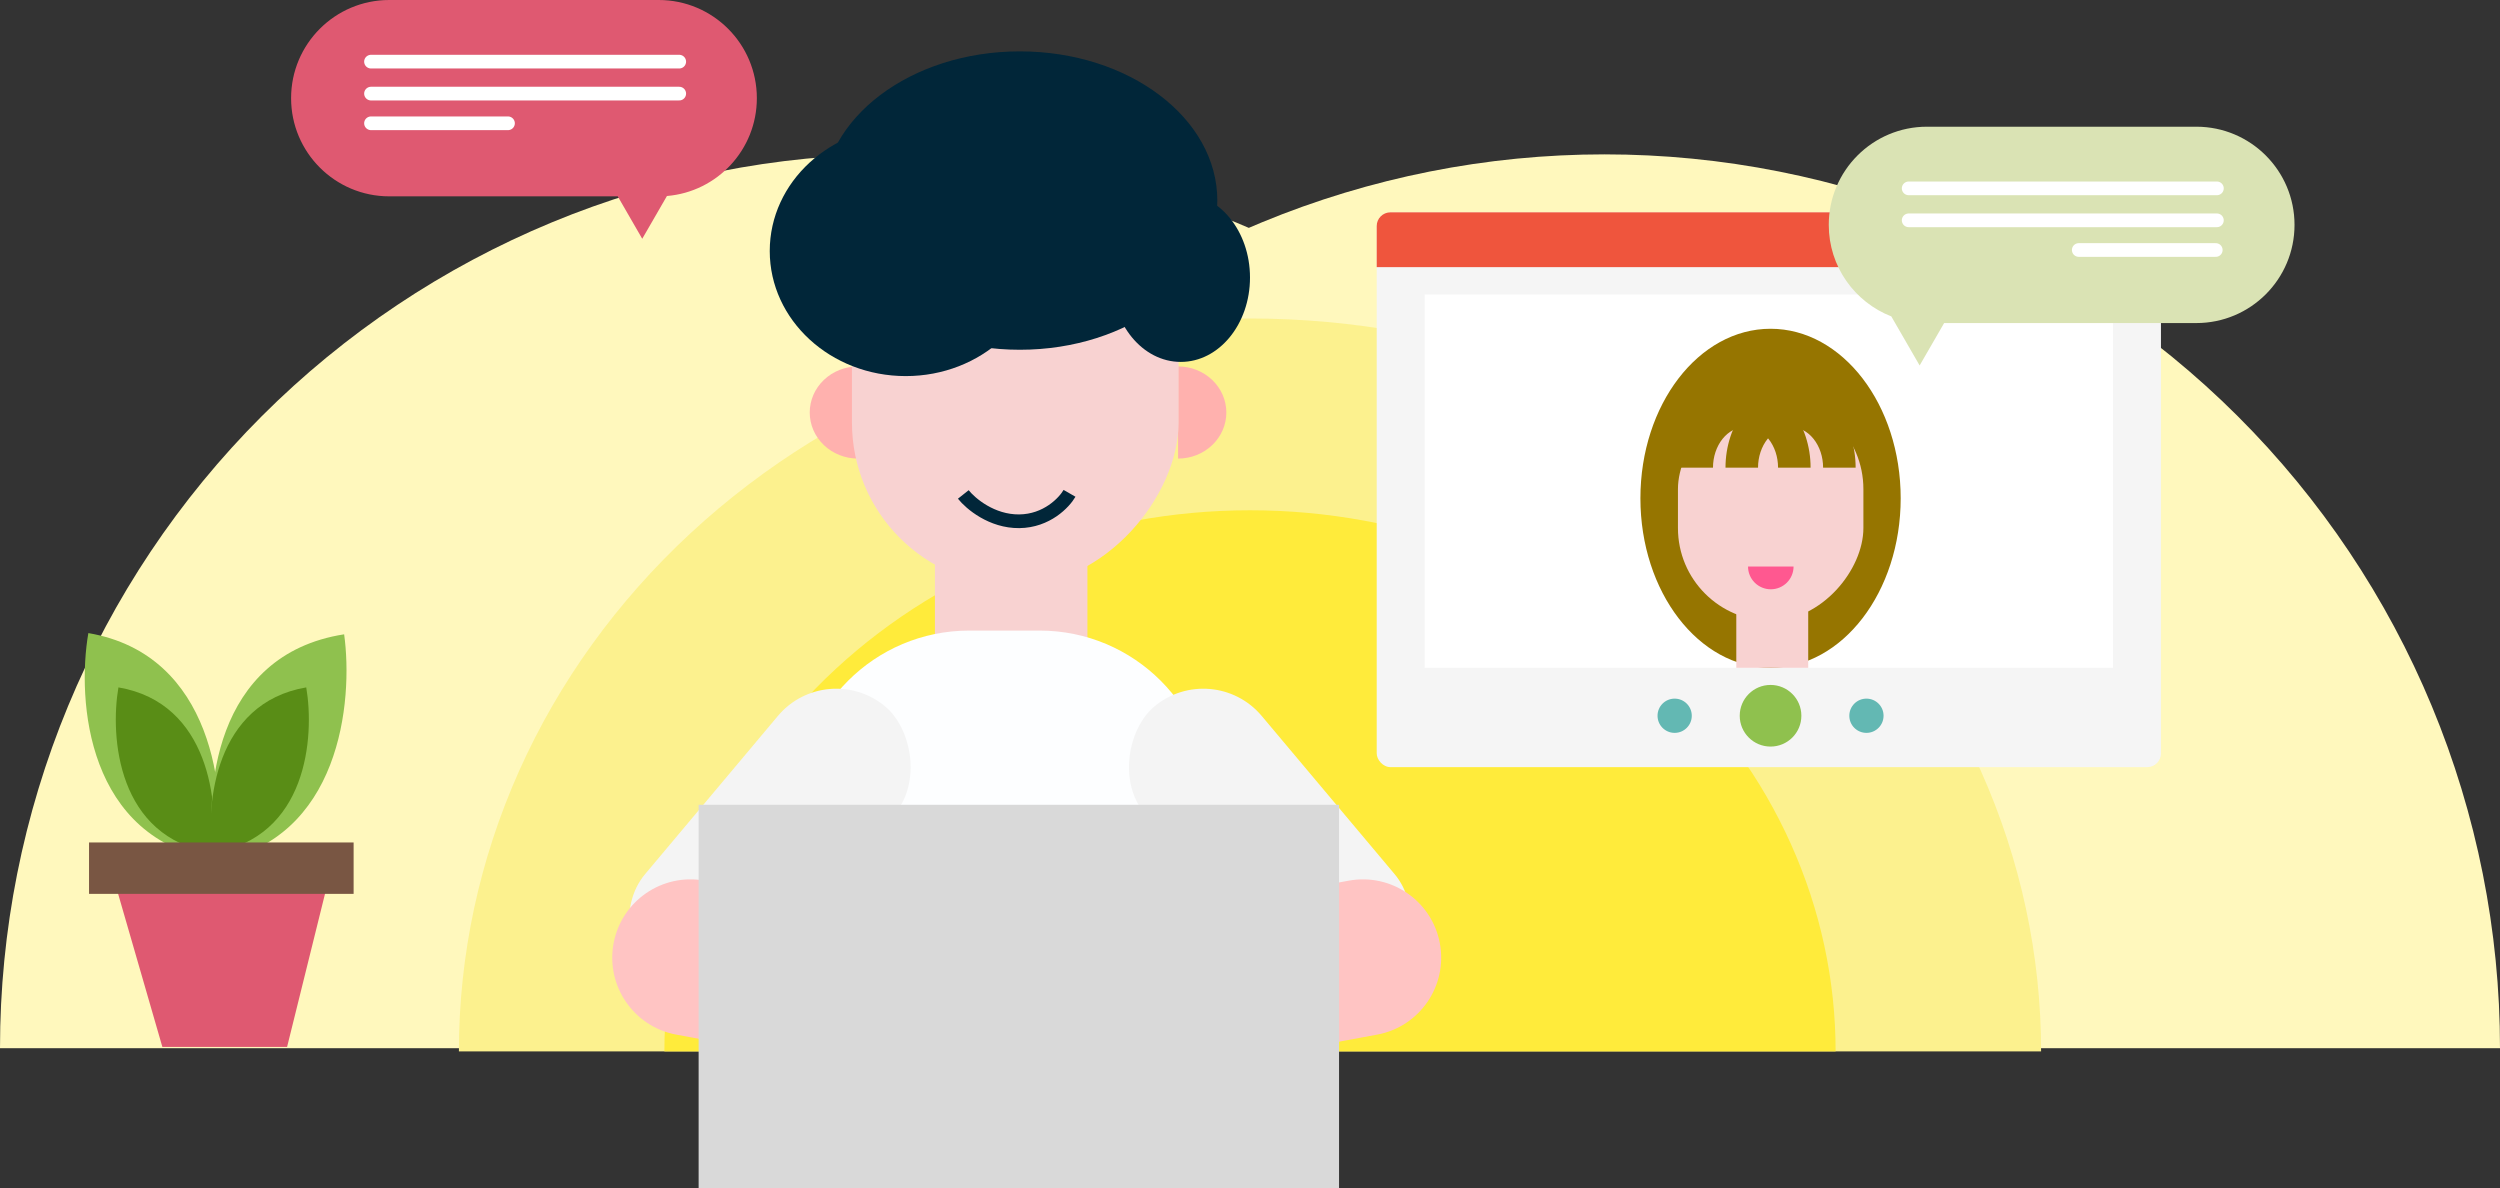<?xml version="1.0" encoding="UTF-8"?> <svg xmlns="http://www.w3.org/2000/svg" width="730" height="347" viewBox="0 0 730 347" fill="none"><rect x="0" y="0" width="730" height="347" fill="#333333" stroke="none"/><path fill-rule="evenodd" clip-rule="evenodd" d="M360.88 64.941C362.142 65.464 363.399 65.996 364.651 66.538C365.905 65.996 367.164 65.464 368.428 64.941C400.155 51.825 434.159 45.074 468.5 45.074C502.841 45.074 536.845 51.825 568.572 64.941C600.298 78.058 629.126 97.283 653.408 121.519C677.691 145.755 696.953 174.527 710.094 206.193C723.236 237.859 730 271.799 730 306.074H522H468.5H261L207 306.074H0C-2.99641e-06 271.799 6.751 237.859 19.867 206.193C32.984 174.527 52.209 145.755 76.445 121.519C100.681 97.283 129.454 78.058 161.12 64.941C192.786 51.825 226.725 45.074 261 45.074C295.275 45.074 329.214 51.825 360.88 64.941Z" fill="#FFF8BD"></path><path d="M596 307C596 278.897 590.025 251.069 578.416 225.106C566.807 199.142 549.792 175.551 528.342 155.679C506.891 135.807 481.426 120.044 453.4 109.29C425.374 98.535 395.335 93 365 93C334.665 93 304.626 98.535 276.6 109.29C248.574 120.044 223.109 135.807 201.658 155.679C180.208 175.551 163.193 199.142 151.584 225.106C139.975 251.069 134 278.897 134 307L365 307H596Z" fill="#FCF18E"></path><path d="M536 307C536 286.251 531.577 265.705 522.983 246.536C514.39 227.367 501.794 209.949 485.915 195.277C470.036 180.605 451.186 168.967 430.439 161.027C409.692 153.087 387.456 149 365 149C342.544 149 320.308 153.087 299.561 161.027C278.814 168.967 259.964 180.605 244.085 195.277C228.206 209.949 215.61 227.367 207.017 246.536C198.423 265.705 194 286.251 194 307H365H536Z" fill="#FFEB3B"></path><path d="M25.797 184.859C22.42 204.495 25.232 245.257 63.489 251.224C66.189 231.712 62.431 191.122 25.797 184.859Z" fill="#8FC14E"></path><path d="M34.582 200.717C32.126 215.001 34.171 244.655 62.001 248.996C63.966 234.801 61.232 205.273 34.582 200.717Z" fill="#598D16"></path><path d="M62.797 251.584C59.42 231.948 62.232 191.186 100.489 185.218C103.189 204.731 99.431 245.321 62.797 251.584Z" fill="#8FC14E"></path><path d="M89.423 200.717C91.879 215.001 89.834 244.655 62.004 248.996C60.039 234.801 62.773 205.273 89.423 200.717Z" fill="#598D16"></path><path d="M33.504 257.58H95.749L83.83 305.698H47.41L33.504 257.58Z" fill="#DF5971"></path><rect x="26" y="246" width="77.254" height="15.009" fill="#795643"></rect><rect width="44.528" height="44.528" transform="matrix(-4.44607e-08 1 1 4.44607e-08 273 162.115)" fill="#F8D2D1"></rect><path d="M344 133.908C347.738 133.908 351.323 132.49 353.967 129.967C356.61 127.444 358.095 124.022 358.095 120.454C358.095 116.886 356.61 113.464 353.967 110.941C351.323 108.417 347.738 107 344 107L344 120.454L344 133.908Z" fill="#FFB1AE"></path><path d="M250.534 133.908C246.796 133.908 243.211 132.49 240.568 129.967C237.924 127.444 236.439 124.022 236.439 120.454C236.439 116.886 237.924 113.464 240.568 110.941C243.211 108.417 246.796 107 250.534 107L250.534 120.454L250.534 133.908Z" fill="#FFB1AE"></path><path d="M233 234.129C233 206.515 255.386 184.129 283 184.129H303.575C331.189 184.129 353.575 206.515 353.575 234.129V304.716C353.575 315.762 344.621 324.716 333.575 324.716H253C241.954 324.716 233 315.762 233 304.716V234.129Z" fill="#FDFEFF"></path><rect width="104.871" height="44.528" rx="22.264" transform="matrix(-0.643 0.766 0.766 0.643 241.459 192)" fill="#F4F4F4"></rect><rect x="354.092" y="192" width="104.871" height="44.528" rx="22.264" transform="rotate(49.965 354.092 192)" fill="#F4F4F4"></rect><rect width="95.385" height="115.914" rx="47.692" transform="matrix(-1 8.74228e-08 8.74228e-08 1 344.154 55.126)" fill="#F8D2D1"></rect><ellipse cx="39.721" cy="36.518" rx="39.721" ry="36.518" transform="matrix(-1 8.74228e-08 8.74228e-08 1 304.208 36.782)" fill="#012639"></ellipse><ellipse cx="57.66" cy="43.565" rx="57.66" ry="43.565" transform="matrix(-1 8.74228e-08 8.74228e-08 1 355.46 15)" fill="#012639"></ellipse><ellipse cx="20.214" cy="24.636" rx="20.214" ry="24.636" transform="matrix(-1 8.74228e-08 8.74228e-08 1 365 56.407)" fill="#012639"></ellipse><path d="M281.286 144.379C283.382 147.025 289.583 152.297 297.623 152.212C305.663 152.128 310.76 146.737 312.303 144.052" stroke="#012639" stroke-width="4"></path><path d="M179.159 275.475C181.455 263.062 193.38 254.862 205.792 257.159L279.126 270.728C291.538 273.025 299.739 284.95 297.442 297.362C295.145 309.775 283.221 317.975 270.808 315.679L197.475 302.109C185.062 299.812 176.862 287.888 179.159 275.475Z" fill="#FFC4C3"></path><path d="M420.442 275.475C418.145 263.062 406.221 254.862 393.808 257.159L320.475 270.728C308.062 273.025 299.862 284.95 302.159 297.362C304.456 309.775 316.38 317.975 328.793 315.679L402.126 302.109C414.538 299.812 422.739 287.888 420.442 275.475Z" fill="#FFC4C3"></path><rect x="204" y="235" width="187" height="112" fill="#D9D9D9"></rect><rect x="402" y="62" width="229" height="162" rx="4" fill="#F5F5F5"></rect><path d="M402 66C402 63.791 403.791 62 406 62H627C629.209 62 631 63.791 631 66V78H402V66Z" fill="#EF553D"></path><rect x="416" y="86" width="201" height="109" fill="white"></rect><circle cx="517" cy="209" r="9" fill="#8FC14E"></circle><circle cx="5" cy="5" r="5" transform="matrix(1 0 0 -1 484 214)" fill="#63B8B3"></circle><circle cx="5" cy="5" r="5" transform="matrix(1 0 0 -1 540 214)" fill="#63B8B3"></circle><ellipse cx="517" cy="145.5" rx="38" ry="49.5" fill="#967500"></ellipse><rect width="54.15" height="65.549" rx="27.075" transform="matrix(1 0 0 -1 489.961 181.28)" fill="#F8D2D1"></rect><path d="M523.723 165.423C523.723 167.187 523.022 168.878 521.775 170.125C520.528 171.372 518.836 172.073 517.073 172.073C515.309 172.073 513.618 171.372 512.371 170.125C511.123 168.878 510.423 167.187 510.423 165.423L517.073 165.423H523.723Z" fill="#FF5890"></path><path d="M490.692 136.558C490.692 133.439 491.184 130.35 492.139 127.469C493.094 124.587 494.493 121.969 496.257 119.764C498.022 117.558 500.116 115.809 502.421 114.616C504.727 113.422 507.197 112.808 509.692 112.808C512.188 112.808 514.658 113.422 516.963 114.616C519.269 115.809 521.363 117.559 523.127 119.764C524.892 121.969 526.291 124.587 527.246 127.469C528.201 130.35 528.692 133.439 528.692 136.558H519.192C519.192 134.998 518.947 133.454 518.469 132.013C517.992 130.573 517.292 129.263 516.41 128.161C515.528 127.058 514.48 126.183 513.328 125.587C512.175 124.99 510.94 124.683 509.692 124.683C508.445 124.683 507.209 124.99 506.057 125.587C504.904 126.183 503.857 127.058 502.975 128.161C502.093 129.263 501.393 130.573 500.916 132.013C500.438 133.454 500.192 134.998 500.192 136.558L490.692 136.558Z" fill="#967500"></path><path d="M503.846 136.558C503.846 133.439 504.338 130.35 505.293 127.469C506.247 124.587 507.647 121.969 509.411 119.764C511.176 117.558 513.27 115.809 515.575 114.616C517.88 113.422 520.351 112.808 522.846 112.808C525.341 112.808 527.812 113.422 530.117 114.616C532.422 115.809 534.517 117.559 536.281 119.764C538.046 121.969 539.445 124.587 540.4 127.469C541.355 130.35 541.846 133.439 541.846 136.558H532.346C532.346 134.998 532.101 133.454 531.623 132.013C531.146 130.573 530.446 129.263 529.564 128.161C528.682 127.058 527.634 126.183 526.482 125.587C525.329 124.99 524.094 124.683 522.846 124.683C521.599 124.683 520.363 124.99 519.211 125.587C518.058 126.183 517.011 127.058 516.129 128.161C515.247 129.263 514.547 130.573 514.069 132.013C513.592 133.454 513.346 134.998 513.346 136.558L503.846 136.558Z" fill="#967500"></path><rect width="18" height="21" transform="matrix(-4.44607e-08 1 1 4.44607e-08 507 177)" fill="#F8D2D1"></rect><path fill-rule="evenodd" clip-rule="evenodd" d="M562.667 37C546.835 37 534 49.834 534 65.667C534 77.827 541.571 88.219 552.257 92.385L560.535 106.722L567.687 94.333H641.333C657.165 94.333 670 81.499 670 65.667C670 49.834 657.165 37 641.333 37H562.667Z" fill="#DAE3B4"></path><path d="M557.333 55H647.333" stroke="white" stroke-width="4" stroke-linecap="round"></path><path d="M557.333 64.333H647.333" stroke="white" stroke-width="4" stroke-linecap="round"></path><path d="M607 73H647" stroke="white" stroke-width="4" stroke-linecap="round"></path><path fill-rule="evenodd" clip-rule="evenodd" d="M113.667 0C97.835 0 85 12.835 85 28.667C85 44.499 97.835 57.333 113.667 57.333H180.382L187.535 69.722L194.745 57.233C209.449 56.008 221 43.687 221 28.667C221 12.835 208.165 0 192.333 0H113.667Z" fill="#DF5971"></path><path d="M108.333 18H198.333" stroke="white" stroke-width="4" stroke-linecap="round"></path><path d="M108.333 27.333H198.333" stroke="white" stroke-width="4" stroke-linecap="round"></path><path d="M108.333 36H148.333" stroke="white" stroke-width="4" stroke-linecap="round"></path></svg> 